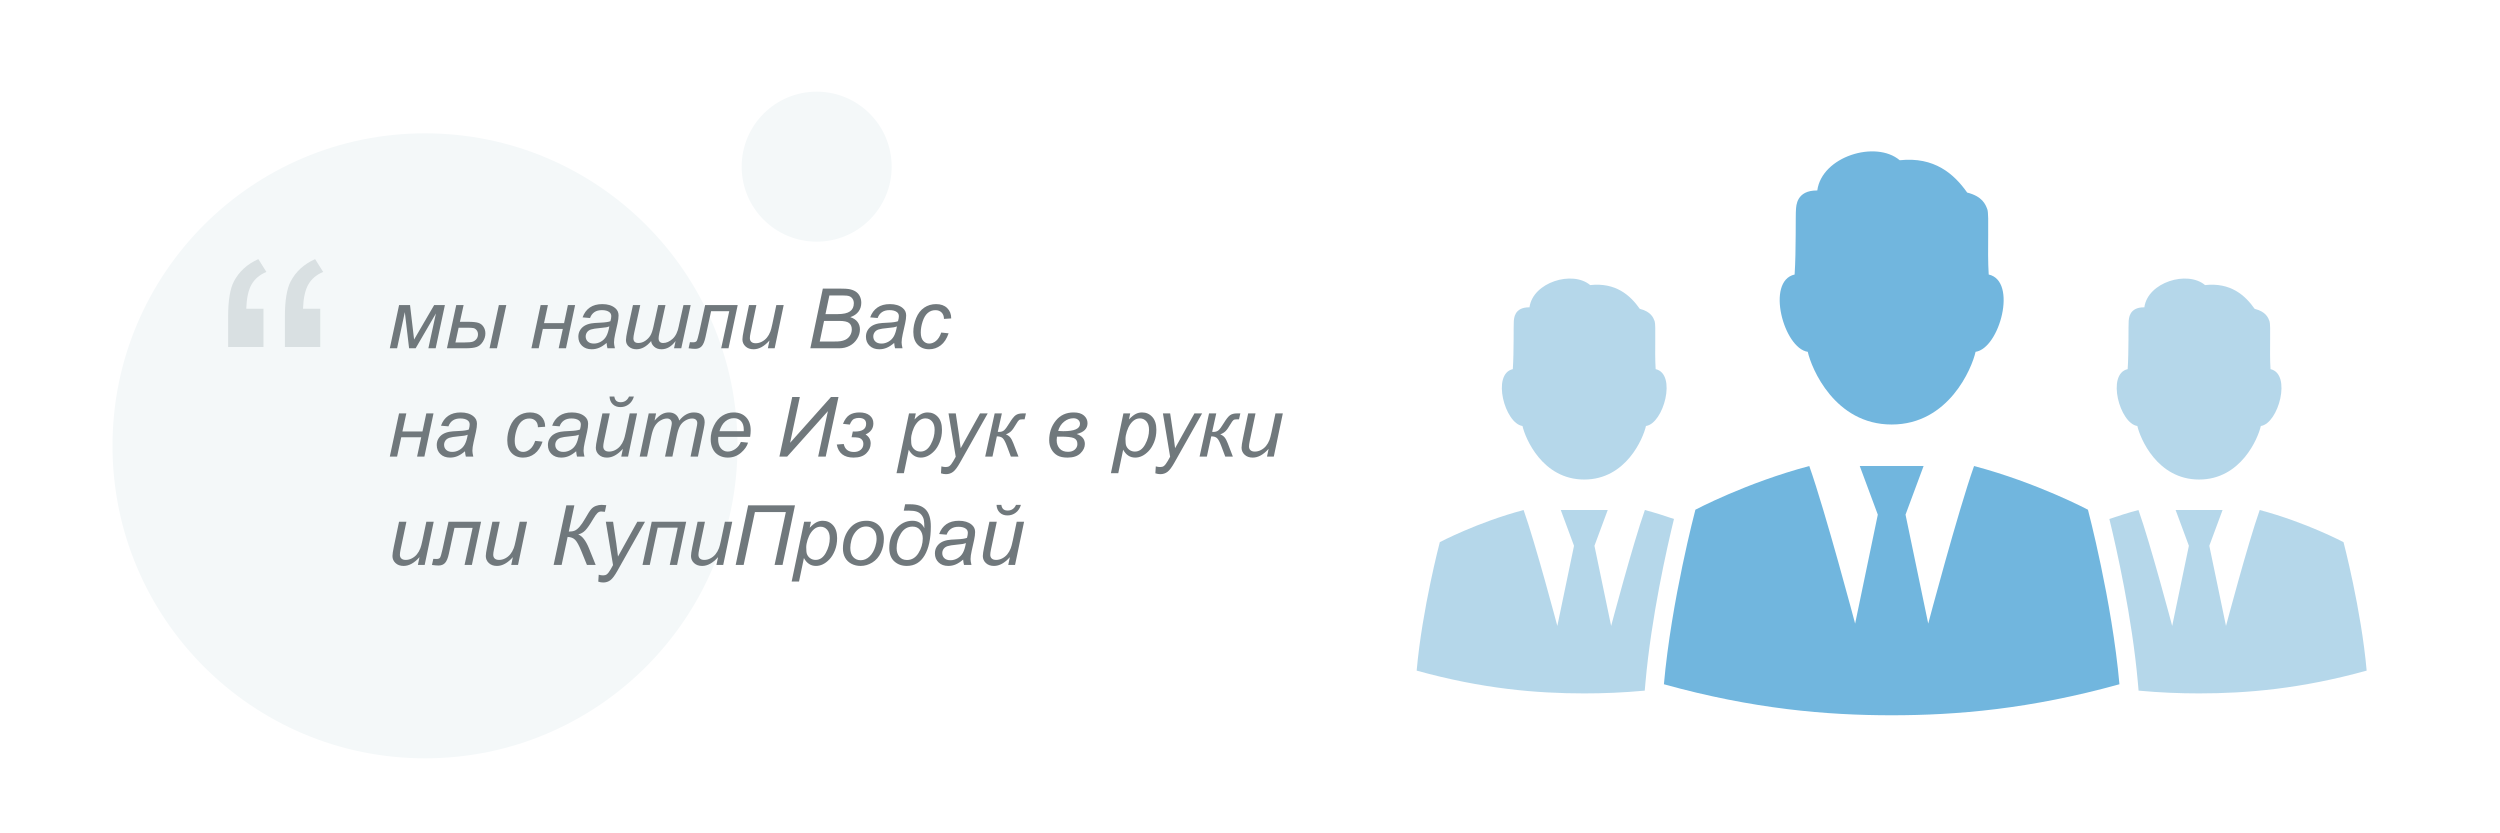 <?xml version="1.0" encoding="utf-8"?>
<!-- Generator: Adobe Illustrator 14.0.0, SVG Export Plug-In . SVG Version: 6.00 Build 43363)  -->
<!DOCTYPE svg PUBLIC "-//W3C//DTD SVG 1.1//EN" "http://www.w3.org/Graphics/SVG/1.1/DTD/svg11.dtd">
<svg version="1.1" id="speech01" xmlns="http://www.w3.org/2000/svg" xmlns:xlink="http://www.w3.org/1999/xlink" x="0px" y="0px"
	 width="600px" height="200px" viewBox="0 0 600 200" enable-background="new 0 0 600 200" xml:space="preserve">
<rect fill="#FFFFFF" width="600" height="200"/>
<circle fill="#F4F8F9" cx="102" cy="107" r="75"/>
<circle fill="#F4F8F9" cx="196" cy="40" r="18"/>
<g>
	<path fill="#D9E0E2" d="M63.937,65.263l-1.934-3.076c-2.666,1.202-4.614,2.974-5.845,5.317c-0.938,1.758-1.406,4.6-1.406,8.525
		v7.251h8.481v-9.185h-4.131c0.088-2.549,0.512-4.489,1.274-5.823C61.139,66.94,62.325,65.937,63.937,65.263z"/>
	<path fill="#D9E0E2" d="M74,68.273c0.762-1.333,1.948-2.336,3.56-3.01l-1.934-3.076c-2.666,1.202-4.614,2.974-5.845,5.317
		c-0.938,1.758-1.406,4.6-1.406,8.525v7.251h8.481v-9.185h-4.131C72.813,71.547,73.238,69.606,74,68.273z"/>
</g>
<g>
	<polygon fill="#70787C" points="97.157,74.908 98.182,83.589 99.754,83.589 104.618,75.23 102.811,83.589 104.559,83.589 
		106.776,73.218 104.198,73.218 99.383,81.49 98.407,73.218 95.78,73.218 93.553,83.589 95.301,83.589 	"/>
	<polygon fill="#70787C" points="121.512,73.218 119.725,73.218 117.489,83.589 119.266,83.589 	"/>
	<path fill="#70787C" d="M114.842,77.496c-0.514-0.176-1.374-0.264-2.578-0.264h-1.885l0.889-4.014H109.5l-2.236,10.371h4.414
		c1.237,0,2.148-0.107,2.734-0.322s1.079-0.638,1.479-1.27s0.601-1.292,0.601-1.982c0-0.573-0.146-1.092-0.439-1.558
		S115.356,77.671,114.842,77.496z M114.344,81.368c-0.248,0.309-0.552,0.522-0.913,0.64s-0.985,0.176-1.87,0.176h-2.256l0.762-3.535
		h2.012c0.755,0,1.274,0.031,1.558,0.093s0.534,0.229,0.752,0.503s0.327,0.605,0.327,0.996
		C114.715,80.683,114.592,81.059,114.344,81.368z"/>
	<polygon fill="#70787C" points="130.282,78.951 135.077,78.951 134.081,83.589 135.838,83.589 138.026,73.218 136.297,73.218 
		135.379,77.544 130.565,77.544 131.502,73.218 129.754,73.218 127.538,83.589 129.286,83.589 	"/>
	<path fill="#70787C" d="M142,83.824c0.645,0,1.25-0.122,1.816-0.366s1.156-0.63,1.768-1.157c0.039,0.521,0.107,0.951,0.205,1.289
		h1.787c-0.143-0.612-0.215-1.081-0.215-1.406c0-0.514,0.091-1.182,0.273-2.002l0.576-2.578c0.163-0.729,0.244-1.371,0.244-1.924
		c0-0.729-0.287-1.322-0.859-1.777c-0.749-0.612-1.764-0.918-3.047-0.918c-1.205,0-2.202,0.273-2.993,0.82s-1.369,1.334-1.733,2.363
		l1.787,0.156c0.215-0.605,0.558-1.073,1.03-1.401s1.079-0.493,1.821-0.493c0.788,0,1.387,0.163,1.797,0.488
		c0.299,0.234,0.449,0.557,0.449,0.967c0,0.319-0.068,0.719-0.205,1.201c-0.482,0.189-1.278,0.306-2.388,0.352
		s-1.864,0.107-2.261,0.186c-0.631,0.117-1.166,0.311-1.602,0.581s-0.786,0.628-1.05,1.074s-0.396,0.958-0.396,1.538
		c0,0.879,0.293,1.6,0.879,2.163S141.043,83.824,142,83.824z M140.887,79.742c0.215-0.306,0.534-0.529,0.957-0.669
		s1.149-0.255,2.178-0.347c0.664-0.059,1.138-0.114,1.421-0.166s0.548-0.127,0.796-0.225c-0.176,1.022-0.42,1.81-0.732,2.363
		s-0.739,0.985-1.279,1.294s-1.104,0.464-1.689,0.464c-0.631,0-1.118-0.16-1.46-0.479s-0.513-0.726-0.513-1.221
		C140.565,80.386,140.672,80.048,140.887,79.742z"/>
	<path fill="#70787C" d="M152.743,83.824c0.631,0,1.242-0.165,1.831-0.493s1.157-0.822,1.704-1.479
		c0.033,0.501,0.277,0.956,0.732,1.362s1.039,0.61,1.748,0.61c1.283,0,2.409-0.658,3.379-1.973l-0.371,1.738h1.738l2.256-10.371
		h-1.729l-1.074,4.824c-0.013,0.078-0.026,0.15-0.039,0.215c-0.267,1.393-0.768,2.418-1.504,3.076s-1.484,0.986-2.246,0.986
		c-0.365,0-0.64-0.094-0.825-0.283s-0.278-0.469-0.278-0.84c0-0.287,0.055-0.69,0.166-1.211l1.484-6.768h-1.748l-1.162,5.273
		c-0.208,0.938-0.46,1.639-0.757,2.104s-0.697,0.869-1.201,1.211s-1.056,0.513-1.655,0.513c-0.391,0-0.684-0.094-0.879-0.283
		s-0.293-0.472-0.293-0.85c0-0.287,0.065-0.736,0.195-1.348l1.445-6.621h-1.748l-1.338,6.133c-0.228,1.061-0.342,1.82-0.342,2.275
		c0,0.658,0.241,1.188,0.723,1.592S152.033,83.824,152.743,83.824z"/>
	<path fill="#70787C" d="M165.262,83.589c0.645,0.091,1.162,0.137,1.553,0.137c0.677,0,1.208-0.21,1.592-0.63
		s0.69-1.161,0.918-2.222l1.338-6.182h4.355l-1.934,8.896h1.758l2.207-10.371h-7.813l-1.426,6.543
		c-0.26,1.146-0.46,1.831-0.601,2.056s-0.435,0.337-0.884,0.337c-0.221,0-0.469-0.01-0.742-0.029L165.262,83.589z"/>
	<path fill="#70787C" d="M180.858,83.824c1.302,0,2.575-0.703,3.818-2.109l-0.391,1.875h1.631l2.168-10.371h-1.768l-0.938,4.482
		c-0.189,0.898-0.355,1.527-0.498,1.885c-0.215,0.56-0.493,1.045-0.835,1.455s-0.749,0.736-1.221,0.977s-0.956,0.361-1.45,0.361
		c-0.462,0-0.812-0.109-1.05-0.327s-0.356-0.522-0.356-0.913c0-0.306,0.059-0.736,0.176-1.289l1.387-6.631h-1.768l-1.25,5.986
		c-0.221,1.061-0.332,1.81-0.332,2.246c0,0.664,0.246,1.226,0.737,1.685S180.057,83.824,180.858,83.824z"/>
	<path fill="#70787C" d="M203.91,82.999c0.746-0.394,1.344-0.952,1.797-1.675s0.679-1.478,0.679-2.266
		c0-0.684-0.192-1.281-0.576-1.792s-0.963-0.894-1.738-1.147c0.892-0.313,1.554-0.768,1.987-1.367s0.649-1.292,0.649-2.08
		c0-0.58-0.121-1.108-0.361-1.587s-0.581-0.856-1.021-1.133s-0.978-0.47-1.616-0.581c-0.391-0.065-0.99-0.098-1.797-0.098h-4.434
		l-2.998,14.316h6.934C202.333,83.589,203.164,83.393,203.91,82.999z M199.051,70.904h3.047c0.873,0,1.466,0.067,1.782,0.2
		s0.568,0.347,0.757,0.64s0.283,0.641,0.283,1.045c0,0.846-0.304,1.491-0.913,1.934s-1.606,0.664-2.993,0.664h-2.9L199.051,70.904z
		 M196.737,81.968l1.035-4.951h3.633c1.178,0,1.978,0.174,2.397,0.522s0.63,0.858,0.63,1.528c0,0.449-0.107,0.879-0.322,1.289
		s-0.511,0.741-0.889,0.991s-0.869,0.428-1.475,0.532c-0.299,0.059-0.882,0.088-1.748,0.088H196.737z"/>
	<path fill="#70787C" d="M214.813,83.589h1.787c-0.143-0.612-0.215-1.081-0.215-1.406c0-0.514,0.091-1.182,0.273-2.002l0.576-2.578
		c0.163-0.729,0.244-1.371,0.244-1.924c0-0.729-0.287-1.322-0.859-1.777c-0.749-0.612-1.764-0.918-3.047-0.918
		c-1.205,0-2.202,0.273-2.993,0.82s-1.369,1.334-1.733,2.363l1.787,0.156c0.215-0.605,0.558-1.073,1.03-1.401
		s1.079-0.493,1.821-0.493c0.788,0,1.387,0.163,1.797,0.488c0.299,0.234,0.449,0.557,0.449,0.967c0,0.319-0.068,0.719-0.205,1.201
		c-0.482,0.189-1.278,0.306-2.388,0.352s-1.864,0.107-2.261,0.186c-0.631,0.117-1.166,0.311-1.602,0.581s-0.786,0.628-1.05,1.074
		s-0.396,0.958-0.396,1.538c0,0.879,0.293,1.6,0.879,2.163s1.357,0.845,2.314,0.845c0.645,0,1.25-0.122,1.816-0.366
		s1.156-0.63,1.768-1.157C214.647,82.821,214.715,83.251,214.813,83.589z M213.25,81.993c-0.541,0.309-1.104,0.464-1.689,0.464
		c-0.631,0-1.118-0.16-1.46-0.479s-0.513-0.726-0.513-1.221c0-0.371,0.107-0.709,0.322-1.016s0.534-0.529,0.957-0.669
		s1.149-0.255,2.178-0.347c0.664-0.059,1.138-0.114,1.421-0.166s0.548-0.127,0.796-0.225c-0.176,1.022-0.42,1.81-0.732,2.363
		S213.791,81.684,213.25,81.993z"/>
	<path fill="#70787C" d="M222.987,83.824c1.042,0,1.971-0.314,2.788-0.942s1.447-1.59,1.89-2.886l-1.768-0.186
		c-0.299,0.892-0.711,1.556-1.235,1.992s-1.073,0.654-1.646,0.654s-1.055-0.221-1.445-0.664s-0.586-1.107-0.586-1.992
		c0-0.846,0.148-1.727,0.444-2.642s0.705-1.597,1.226-2.046s1.136-0.674,1.846-0.674c0.612,0,1.105,0.186,1.479,0.557
		s0.565,0.885,0.571,1.543l1.738-0.117c0-1.035-0.326-1.867-0.977-2.495s-1.533-0.942-2.646-0.942c-1.074,0-2.03,0.285-2.866,0.854
		s-1.479,1.401-1.929,2.495s-0.674,2.207-0.674,3.34c0,1.309,0.35,2.328,1.05,3.057S221.86,83.824,222.987,83.824z"/>
	<polygon fill="#70787C" points="96.297,104.95 101.092,104.95 100.096,109.589 101.854,109.589 104.042,99.218 102.313,99.218 
		101.395,103.544 96.581,103.544 97.518,99.218 95.77,99.218 93.553,109.589 95.301,109.589 	"/>
	<path fill="#70787C" d="M114.227,103.603c0.163-0.729,0.244-1.37,0.244-1.924c0-0.729-0.287-1.321-0.859-1.777
		c-0.749-0.612-1.764-0.918-3.047-0.918c-1.205,0-2.202,0.273-2.993,0.82s-1.369,1.334-1.733,2.363l1.787,0.156
		c0.215-0.605,0.558-1.072,1.03-1.401s1.079-0.493,1.821-0.493c0.788,0,1.387,0.163,1.797,0.488
		c0.299,0.234,0.449,0.556,0.449,0.966c0,0.319-0.068,0.72-0.205,1.201c-0.482,0.189-1.278,0.307-2.388,0.352
		c-1.11,0.046-1.864,0.107-2.261,0.186c-0.631,0.117-1.166,0.312-1.602,0.582c-0.436,0.27-0.786,0.628-1.05,1.074
		c-0.264,0.445-0.396,0.958-0.396,1.537c0,0.879,0.293,1.601,0.879,2.164c0.586,0.563,1.357,0.844,2.314,0.844
		c0.645,0,1.25-0.121,1.816-0.365s1.156-0.631,1.768-1.158c0.039,0.521,0.107,0.951,0.205,1.289h1.787
		c-0.143-0.611-0.215-1.08-0.215-1.406c0-0.514,0.091-1.182,0.273-2.002L114.227,103.603z M111.522,106.698
		c-0.313,0.554-0.739,0.985-1.279,1.295c-0.541,0.309-1.104,0.463-1.689,0.463c-0.631,0-1.118-0.159-1.46-0.479
		c-0.342-0.318-0.513-0.726-0.513-1.221c0-0.371,0.107-0.709,0.322-1.016c0.215-0.306,0.534-0.528,0.957-0.668
		c0.423-0.141,1.149-0.256,2.178-0.348c0.664-0.059,1.138-0.113,1.421-0.166c0.283-0.052,0.548-0.127,0.796-0.225
		C112.079,105.357,111.834,106.146,111.522,106.698z"/>
	<path fill="#70787C" d="M125.204,101.112c0.521-0.449,1.136-0.673,1.846-0.673c0.612,0,1.105,0.186,1.479,0.556
		c0.375,0.371,0.565,0.886,0.571,1.543l1.738-0.117c0-1.035-0.326-1.866-0.977-2.495s-1.533-0.942-2.646-0.942
		c-1.074,0-2.03,0.285-2.866,0.854s-1.479,1.401-1.929,2.495s-0.674,2.207-0.674,3.34c0,1.309,0.35,2.328,1.05,3.057
		c0.7,0.729,1.613,1.094,2.739,1.094c1.042,0,1.971-0.313,2.788-0.941c0.817-0.629,1.447-1.591,1.89-2.887l-1.768-0.186
		c-0.299,0.893-0.711,1.557-1.235,1.992c-0.524,0.437-1.073,0.654-1.646,0.654s-1.055-0.221-1.445-0.664
		c-0.391-0.442-0.586-1.106-0.586-1.992c0-0.846,0.148-1.727,0.444-2.641C124.274,102.244,124.683,101.562,125.204,101.112z"/>
	<path fill="#70787C" d="M136.512,109.458c0.566-0.244,1.156-0.631,1.768-1.158c0.039,0.521,0.107,0.951,0.205,1.289h1.787
		c-0.143-0.611-0.215-1.08-0.215-1.406c0-0.514,0.091-1.182,0.273-2.002l0.576-2.578c0.163-0.729,0.244-1.37,0.244-1.924
		c0-0.729-0.287-1.321-0.859-1.777c-0.749-0.612-1.764-0.918-3.047-0.918c-1.205,0-2.202,0.273-2.993,0.82s-1.369,1.334-1.733,2.363
		l1.787,0.156c0.215-0.605,0.558-1.072,1.03-1.401s1.079-0.493,1.821-0.493c0.788,0,1.387,0.163,1.797,0.488
		c0.299,0.234,0.449,0.556,0.449,0.966c0,0.319-0.068,0.72-0.205,1.201c-0.482,0.189-1.278,0.307-2.388,0.352
		c-1.11,0.046-1.864,0.107-2.261,0.186c-0.631,0.117-1.166,0.312-1.602,0.582c-0.436,0.27-0.786,0.628-1.05,1.074
		c-0.264,0.445-0.396,0.958-0.396,1.537c0,0.879,0.293,1.601,0.879,2.164c0.586,0.563,1.357,0.844,2.314,0.844
		C135.34,109.823,135.946,109.702,136.512,109.458z M133.26,106.757c0-0.371,0.107-0.709,0.322-1.016
		c0.215-0.306,0.534-0.528,0.957-0.668c0.423-0.141,1.149-0.256,2.178-0.348c0.664-0.059,1.138-0.113,1.421-0.166
		c0.283-0.052,0.548-0.127,0.796-0.225c-0.176,1.022-0.42,1.811-0.732,2.363c-0.313,0.554-0.739,0.985-1.279,1.295
		c-0.541,0.309-1.104,0.463-1.689,0.463c-0.631,0-1.118-0.159-1.46-0.479C133.431,107.659,133.26,107.252,133.26,106.757z"/>
	<path fill="#70787C" d="M147.44,95.166h-1.152c0.039,0.775,0.296,1.392,0.771,1.851s1.09,0.688,1.846,0.688
		c0.768,0,1.444-0.228,2.026-0.684s0.985-1.074,1.206-1.855h-1.172c-0.182,0.43-0.444,0.765-0.786,1.006s-0.747,0.361-1.216,0.361
		c-0.449,0-0.797-0.109-1.045-0.327S147.512,95.641,147.44,95.166z"/>
	<path fill="#70787C" d="M150.731,109.589l2.168-10.371h-1.768l-0.938,4.482c-0.189,0.898-0.355,1.527-0.498,1.885
		c-0.215,0.561-0.493,1.045-0.835,1.455s-0.749,0.736-1.221,0.977c-0.472,0.241-0.956,0.361-1.45,0.361
		c-0.462,0-0.812-0.108-1.05-0.326c-0.238-0.219-0.356-0.523-0.356-0.914c0-0.306,0.059-0.735,0.176-1.289l1.387-6.63h-1.768
		l-1.25,5.986c-0.221,1.062-0.332,1.811-0.332,2.246c0,0.664,0.246,1.227,0.737,1.686s1.138,0.688,1.938,0.688
		c1.302,0,2.575-0.703,3.818-2.109l-0.391,1.875H150.731z"/>
	<path fill="#70787C" d="M165.731,109.589h1.768l1.396-6.68c0.15-0.735,0.225-1.263,0.225-1.582c0-0.742-0.216-1.318-0.649-1.728
		s-1.083-0.615-1.948-0.615c-0.645,0-1.258,0.161-1.841,0.483s-1.138,0.809-1.665,1.46c-0.137-0.612-0.421-1.089-0.854-1.431
		s-0.972-0.513-1.616-0.513c-0.605,0-1.167,0.14-1.685,0.42s-1.105,0.788-1.763,1.523l0.361-1.709h-1.768l-2.168,10.371h1.768
		l1.025-4.902c0.221-1.055,0.504-1.866,0.85-2.436c0.345-0.57,0.792-1.015,1.343-1.333s1.076-0.479,1.577-0.479
		c0.338,0,0.614,0.104,0.825,0.313s0.317,0.482,0.317,0.82c0,0.202-0.052,0.541-0.156,1.016l-1.465,7.002h1.768l1.055-5.029
		c0.228-1.074,0.493-1.869,0.796-2.387s0.728-0.937,1.274-1.255s1.084-0.479,1.611-0.479c0.391,0,0.693,0.098,0.908,0.293
		s0.322,0.462,0.322,0.8c0,0.241-0.062,0.642-0.186,1.201L165.731,109.589z"/>
	<path fill="#70787C" d="M180.028,104.843c0.091-0.533,0.137-1.055,0.137-1.563c0-1.328-0.37-2.376-1.108-3.144
		s-1.727-1.152-2.964-1.152c-0.97,0-1.872,0.259-2.705,0.776s-1.512,1.309-2.036,2.374s-0.786,2.162-0.786,3.295
		c0,0.866,0.167,1.638,0.503,2.314c0.335,0.678,0.824,1.193,1.465,1.549c0.641,0.354,1.346,0.531,2.114,0.531
		c1.23,0,2.29-0.384,3.179-1.152c0.889-0.768,1.457-1.578,1.704-2.432l-1.719-0.176c-0.326,0.749-0.781,1.322-1.367,1.719
		c-0.586,0.397-1.182,0.596-1.787,0.596c-0.645,0-1.19-0.255-1.636-0.766c-0.446-0.512-0.669-1.252-0.669-2.223
		c0-0.162,0.013-0.345,0.039-0.547H180.028z M174.066,101.142c0.622-0.521,1.31-0.781,2.065-0.781c0.697,0,1.266,0.236,1.709,0.708
		c0.443,0.472,0.664,1.15,0.664,2.035c0,0.078-0.003,0.209-0.01,0.391h-5.82C172.98,102.447,173.444,101.663,174.066,101.142z"/>
	<polygon fill="#70787C" points="188.915,109.589 198.7,98.671 196.356,109.589 198.172,109.589 201.239,95.273 199.442,95.273 
		189.627,106.269 191.961,95.273 190.135,95.273 187.059,109.589 	"/>
	<path fill="#70787C" d="M207.918,108.794c0.697-0.688,1.045-1.477,1.045-2.369c0-0.918-0.41-1.637-1.23-2.158
		c0.625-0.279,1.094-0.641,1.406-1.084c0.313-0.442,0.469-0.97,0.469-1.582c0-0.787-0.296-1.42-0.889-1.899
		s-1.406-0.718-2.441-0.718c-0.963,0-1.759,0.197-2.388,0.591s-1.154,1.108-1.577,2.143l1.631,0.186
		c0.326-0.755,0.667-1.21,1.025-1.367s0.729-0.234,1.113-0.234c0.599,0,1.046,0.119,1.343,0.356s0.444,0.594,0.444,1.069
		c0,0.612-0.229,1.073-0.688,1.383c-0.459,0.309-1.147,0.463-2.065,0.463c-0.143,0-0.29-0.006-0.439-0.02l-0.303,1.387
		c0.723,0,1.26,0.033,1.611,0.098c0.352,0.065,0.643,0.227,0.874,0.484c0.231,0.257,0.347,0.6,0.347,1.029
		c0,0.573-0.211,1.037-0.635,1.393c-0.423,0.354-0.963,0.531-1.621,0.531c-1.367,0-2.184-0.638-2.451-1.914l-1.68,0.127
		c0.404,2.09,1.751,3.135,4.043,3.135C206.203,109.823,207.222,109.48,207.918,108.794z"/>
	<path fill="#70787C" d="M226.073,103.153c0-1.341-0.326-2.371-0.977-3.09s-1.471-1.079-2.461-1.079
		c-0.534,0-1.04,0.122-1.519,0.366s-1.021,0.682-1.626,1.313l0.303-1.445h-1.631l-2.998,14.345h1.768l1.172-5.635
		c0.684,1.264,1.647,1.895,2.891,1.895c0.56,0,1.107-0.127,1.641-0.381s1.061-0.65,1.582-1.191c0.521-0.54,0.96-1.254,1.318-2.143
		S226.073,104.234,226.073,103.153z M223.377,106.665c-0.625,1.143-1.445,1.713-2.461,1.713c-0.488,0-0.918-0.13-1.289-0.391
		c-0.371-0.26-0.638-0.602-0.801-1.025c-0.111-0.299-0.166-0.836-0.166-1.611c0-0.508,0.107-1.104,0.322-1.787
		s0.487-1.261,0.815-1.732c0.329-0.473,0.685-0.827,1.069-1.065s0.801-0.356,1.25-0.356c0.625,0,1.147,0.239,1.567,0.718
		c0.42,0.479,0.63,1.156,0.63,2.035C224.315,104.354,224.002,105.522,223.377,106.665z"/>
	<path fill="#70787C" d="M229.374,109.618l-0.566,1.016c-0.338,0.593-0.651,0.996-0.938,1.211c-0.221,0.163-0.511,0.244-0.869,0.244
		c-0.345,0-0.7-0.052-1.064-0.156l-0.107,1.66c0.391,0.137,0.791,0.205,1.201,0.205c0.645,0,1.214-0.186,1.709-0.557
		s1.061-1.129,1.699-2.275l6.611-11.748h-1.846l-4.639,8.349c-0.111-1.035-0.244-2.07-0.4-3.105l-0.781-5.244h-1.738
		L229.374,109.618z"/>
	<path fill="#70787C" d="M243.763,99.648c-0.407,0.287-0.903,0.908-1.489,1.865c-0.566,0.932-1.002,1.522-1.309,1.773
		c-0.306,0.25-0.703,0.375-1.191,0.375l-0.313-0.01l0.986-4.433h-1.729l-2.275,10.371h1.748l1.055-4.863
		c0.599,0,1.055,0.137,1.367,0.41s0.651,0.893,1.016,1.855l0.977,2.598h1.826l-1.211-3.154c-0.248-0.65-0.503-1.136-0.767-1.455
		c-0.264-0.318-0.614-0.563-1.05-0.732c0.521-0.188,0.947-0.447,1.279-0.775c0.332-0.329,0.719-0.878,1.162-1.646
		c0.326-0.56,0.571-0.898,0.737-1.015s0.467-0.176,0.903-0.176h0.42l0.322-1.416h-0.82C244.719,99.218,244.17,99.361,243.763,99.648
		z"/>
	<path fill="#70787C" d="M261.004,101.562c0-0.722-0.283-1.333-0.85-1.831s-1.39-0.747-2.471-0.747
		c-1.797,0-3.226,0.656-4.287,1.968c-1.061,1.312-1.592,2.889-1.592,4.73c0,0.788,0.177,1.503,0.532,2.145
		c0.355,0.641,0.832,1.134,1.431,1.479c0.599,0.346,1.413,0.518,2.441,0.518c1.367,0,2.402-0.345,3.105-1.035
		c0.703-0.689,1.055-1.432,1.055-2.227c0-0.572-0.163-1.059-0.488-1.459s-0.817-0.715-1.475-0.943
		c0.866-0.208,1.515-0.528,1.948-0.961C260.788,102.765,261.004,102.22,261.004,101.562z M258.573,106.571
		c0,0.521-0.204,0.963-0.61,1.324s-0.952,0.541-1.636,0.541c-0.879,0-1.553-0.262-2.021-0.785c-0.469-0.524-0.703-1.197-0.703-2.018
		c0-0.273,0.023-0.55,0.068-0.83c0.482-0.006,0.794-0.01,0.938-0.01c1.51,0,2.549,0.117,3.115,0.352
		S258.573,105.855,258.573,106.571z M258.197,103.042c-0.667,0.296-1.671,0.443-3.013,0.443c-0.345,0-0.755-0.02-1.23-0.059
		c0.273-0.943,0.752-1.688,1.436-2.23c0.684-0.544,1.429-0.816,2.236-0.816c0.469,0,0.848,0.127,1.138,0.381
		c0.29,0.253,0.435,0.573,0.435,0.957C259.198,102.304,258.864,102.745,258.197,103.042z"/>
	<path fill="#70787C" d="M276.551,100.063c-0.651-0.719-1.471-1.079-2.461-1.079c-0.534,0-1.04,0.122-1.519,0.366
		s-1.021,0.682-1.626,1.313l0.303-1.445h-1.631l-2.998,14.345h1.768l1.172-5.635c0.684,1.264,1.647,1.895,2.891,1.895
		c0.56,0,1.107-0.127,1.641-0.381s1.061-0.65,1.582-1.191c0.521-0.54,0.96-1.254,1.318-2.143s0.537-1.874,0.537-2.955
		C277.528,101.813,277.202,100.782,276.551,100.063z M274.833,106.665c-0.625,1.143-1.445,1.713-2.461,1.713
		c-0.488,0-0.918-0.13-1.289-0.391c-0.371-0.26-0.638-0.602-0.801-1.025c-0.111-0.299-0.166-0.836-0.166-1.611
		c0-0.508,0.107-1.104,0.322-1.787s0.487-1.261,0.815-1.732c0.329-0.473,0.685-0.827,1.069-1.065s0.801-0.356,1.25-0.356
		c0.625,0,1.147,0.239,1.567,0.718c0.42,0.479,0.63,1.156,0.63,2.035C275.77,104.354,275.458,105.522,274.833,106.665z"/>
	<path fill="#70787C" d="M286.659,99.218l-4.639,8.349c-0.111-1.035-0.244-2.07-0.4-3.105l-0.781-5.244H279.1l1.729,10.4
		l-0.566,1.016c-0.338,0.593-0.651,0.996-0.938,1.211c-0.221,0.163-0.511,0.244-0.869,0.244c-0.345,0-0.7-0.052-1.064-0.156
		l-0.107,1.66c0.391,0.137,0.791,0.205,1.201,0.205c0.645,0,1.214-0.186,1.709-0.557s1.061-1.129,1.699-2.275l6.611-11.748H286.659z
		"/>
	<path fill="#70787C" d="M295.218,99.648c-0.407,0.287-0.903,0.908-1.489,1.865c-0.566,0.932-1.002,1.522-1.309,1.773
		c-0.306,0.25-0.703,0.375-1.191,0.375l-0.313-0.01l0.986-4.433h-1.729l-2.275,10.371h1.748l1.055-4.863
		c0.599,0,1.055,0.137,1.367,0.41s0.651,0.893,1.016,1.855l0.977,2.598h1.826l-1.211-3.154c-0.248-0.65-0.503-1.136-0.767-1.455
		c-0.264-0.318-0.614-0.563-1.05-0.732c0.521-0.188,0.947-0.447,1.279-0.775c0.332-0.329,0.719-0.878,1.162-1.646
		c0.326-0.56,0.571-0.898,0.737-1.015s0.467-0.176,0.903-0.176h0.42l0.322-1.416h-0.82
		C296.174,99.218,295.625,99.361,295.218,99.648z"/>
	<path fill="#70787C" d="M306.111,99.218l-0.938,4.482c-0.188,0.898-0.354,1.527-0.498,1.885c-0.215,0.561-0.492,1.045-0.834,1.455
		s-0.749,0.736-1.221,0.977c-0.473,0.241-0.956,0.361-1.451,0.361c-0.462,0-0.812-0.108-1.049-0.326
		c-0.238-0.219-0.356-0.523-0.356-0.914c0-0.306,0.059-0.735,0.176-1.289l1.386-6.63h-1.767l-1.25,5.986
		c-0.221,1.062-0.332,1.811-0.332,2.246c0,0.664,0.246,1.227,0.737,1.686s1.138,0.688,1.938,0.688c1.302,0,2.575-0.703,3.818-2.109
		l-0.391,1.875h1.631l2.168-10.371H306.111z"/>
	<path fill="#70787C" d="M102.323,125.218l-0.938,4.482c-0.189,0.898-0.355,1.527-0.498,1.885c-0.215,0.561-0.493,1.045-0.835,1.455
		s-0.749,0.736-1.221,0.977c-0.472,0.241-0.956,0.361-1.45,0.361c-0.462,0-0.812-0.108-1.05-0.326
		c-0.238-0.219-0.356-0.523-0.356-0.914c0-0.306,0.059-0.735,0.176-1.289l1.387-6.631H95.77l-1.25,5.986
		c-0.221,1.062-0.332,1.811-0.332,2.246c0,0.664,0.246,1.227,0.737,1.686s1.138,0.688,1.938,0.688c1.302,0,2.575-0.703,3.818-2.109
		l-0.391,1.875h1.631l2.168-10.371H102.323z"/>
	<path fill="#70787C" d="M106.219,131.761c-0.26,1.146-0.46,1.832-0.601,2.057s-0.435,0.336-0.884,0.336
		c-0.221,0-0.469-0.01-0.742-0.029l-0.322,1.465c0.645,0.092,1.162,0.137,1.553,0.137c0.677,0,1.208-0.209,1.592-0.629
		s0.69-1.161,0.918-2.223l1.338-6.182h4.355l-1.934,8.896h1.758l2.207-10.371h-7.813L106.219,131.761z"/>
	<path fill="#70787C" d="M123.788,129.7c-0.189,0.898-0.355,1.527-0.498,1.885c-0.215,0.561-0.493,1.045-0.835,1.455
		s-0.749,0.736-1.221,0.977c-0.472,0.241-0.956,0.361-1.45,0.361c-0.462,0-0.812-0.108-1.05-0.326
		c-0.238-0.219-0.356-0.523-0.356-0.914c0-0.306,0.059-0.735,0.176-1.289l1.387-6.631h-1.768l-1.25,5.986
		c-0.221,1.062-0.332,1.811-0.332,2.246c0,0.664,0.246,1.227,0.737,1.686s1.138,0.688,1.938,0.688c1.302,0,2.575-0.703,3.818-2.109
		l-0.391,1.875h1.631l2.168-10.371h-1.768L123.788,129.7z"/>
	<path fill="#70787C" d="M142.372,124.544c0.404-0.684,0.739-1.152,1.006-1.406c0.26-0.254,0.56-0.381,0.898-0.381
		c0.091,0,0.27,0.017,0.537,0.049c0.176,0.02,0.296,0.029,0.361,0.029l0.332-1.592c-0.69-0.052-1.064-0.078-1.123-0.078
		c-0.436,0-0.879,0.08-1.328,0.24c-0.449,0.159-0.832,0.413-1.147,0.762c-0.316,0.348-0.822,1.137-1.519,2.367
		c-0.436,0.762-0.859,1.381-1.27,1.855c-0.41,0.476-0.801,0.793-1.172,0.953c-0.371,0.159-0.85,0.238-1.436,0.238l1.338-6.309
		h-1.924l-3.057,14.316h1.924l1.436-6.729c0.788,0.033,1.396,0.272,1.826,0.719c0.43,0.445,0.915,1.332,1.455,2.66l1.357,3.35h2.1
		l-1.621-4.014c-0.749-1.836-1.608-2.939-2.578-3.311c0.658-0.156,1.226-0.479,1.704-0.971
		C140.951,126.802,141.584,125.886,142.372,124.544z"/>
	<path fill="#70787C" d="M152.958,125.218l-4.639,8.35c-0.111-1.035-0.244-2.07-0.4-3.105l-0.781-5.244h-1.738l1.729,10.4
		l-0.566,1.016c-0.338,0.593-0.651,0.996-0.938,1.211c-0.221,0.163-0.511,0.244-0.869,0.244c-0.345,0-0.7-0.052-1.064-0.156
		l-0.107,1.66c0.391,0.137,0.791,0.205,1.201,0.205c0.645,0,1.214-0.186,1.709-0.557s1.061-1.129,1.699-2.275l6.611-11.748H152.958z
		"/>
	<polygon fill="#70787C" points="154.198,135.589 155.946,135.589 157.85,126.644 162.645,126.644 160.741,135.589 162.499,135.589 
		164.686,125.218 156.415,125.218 	"/>
	<path fill="#70787C" d="M173.036,129.7c-0.189,0.898-0.355,1.527-0.498,1.885c-0.215,0.561-0.493,1.045-0.835,1.455
		s-0.749,0.736-1.221,0.977c-0.472,0.241-0.956,0.361-1.45,0.361c-0.462,0-0.812-0.108-1.05-0.326
		c-0.238-0.219-0.356-0.523-0.356-0.914c0-0.306,0.059-0.735,0.176-1.289l1.387-6.631h-1.768l-1.25,5.986
		c-0.221,1.062-0.332,1.811-0.332,2.246c0,0.664,0.246,1.227,0.737,1.686s1.138,0.688,1.938,0.688c1.302,0,2.575-0.703,3.818-2.109
		l-0.391,1.875h1.631l2.168-10.371h-1.768L173.036,129.7z"/>
	<polygon fill="#70787C" points="179.559,121.272 176.561,135.589 178.475,135.589 181.18,122.903 188.602,122.903 185.897,135.589 
		187.811,135.589 190.799,121.272 	"/>
	<path fill="#70787C" d="M197.469,124.983c-0.534,0-1.04,0.123-1.519,0.367s-1.021,0.682-1.626,1.313l0.303-1.445h-1.631
		l-2.998,14.346h1.768l1.172-5.635c0.684,1.264,1.647,1.895,2.891,1.895c0.56,0,1.107-0.127,1.641-0.381s1.061-0.65,1.582-1.191
		c0.521-0.54,0.96-1.254,1.318-2.143s0.537-1.874,0.537-2.955c0-1.341-0.326-2.371-0.977-3.09
		C199.279,125.344,198.459,124.983,197.469,124.983z M198.211,132.665c-0.625,1.143-1.445,1.713-2.461,1.713
		c-0.488,0-0.918-0.13-1.289-0.391c-0.371-0.26-0.638-0.602-0.801-1.025c-0.111-0.299-0.166-0.836-0.166-1.611
		c0-0.508,0.107-1.104,0.322-1.787s0.487-1.261,0.815-1.732c0.329-0.473,0.685-0.827,1.069-1.064
		c0.384-0.238,0.801-0.357,1.25-0.357c0.625,0,1.147,0.24,1.567,0.719s0.63,1.156,0.63,2.035
		C199.149,130.354,198.836,131.522,198.211,132.665z"/>
	<path fill="#70787C" d="M207.958,124.983c-1.595,0-2.884,0.547-3.867,1.641c-1.191,1.328-1.787,3.005-1.787,5.029
		c0,0.827,0.174,1.557,0.522,2.188c0.348,0.632,0.853,1.12,1.514,1.465c0.661,0.346,1.395,0.518,2.202,0.518
		c0.983,0,1.919-0.273,2.808-0.82s1.574-1.332,2.056-2.357s0.723-2.135,0.723-3.326c0-1.328-0.382-2.383-1.147-3.164
		S209.208,124.983,207.958,124.983z M210.077,131.165c-0.137,0.463-0.317,0.895-0.542,1.295s-0.497,0.756-0.815,1.068
		s-0.664,0.546-1.035,0.699c-0.371,0.152-0.746,0.229-1.123,0.229c-0.723,0-1.318-0.252-1.787-0.756
		c-0.469-0.505-0.703-1.246-0.703-2.223c0-0.527,0.086-1.127,0.259-1.801s0.443-1.266,0.811-1.773s0.78-0.893,1.235-1.156
		s0.96-0.396,1.514-0.396c0.716,0,1.31,0.26,1.782,0.777s0.708,1.244,0.708,2.182C210.379,129.902,210.278,130.521,210.077,131.165z
		"/>
	<path fill="#70787C" d="M218.514,121.028h-1.279l-0.332,1.533l1.143-0.01c0.833,0,1.481,0.077,1.943,0.23
		c0.462,0.152,0.843,0.411,1.143,0.775c0.299,0.365,0.493,0.766,0.581,1.201c0.088,0.437,0.132,1.107,0.132,2.012
		c-0.287-0.599-0.667-1.046-1.143-1.342c-0.475-0.297-1.045-0.445-1.709-0.445c-1.523,0-2.832,0.631-3.926,1.891
		s-1.641,2.801-1.641,4.623c0,1.426,0.4,2.504,1.201,3.232c0.801,0.729,1.803,1.094,3.008,1.094c1.855,0,3.28-0.843,4.272-2.529
		c0.993-1.686,1.489-4.007,1.489-6.963c0-1.829-0.405-3.17-1.216-4.023C221.371,121.455,220.148,121.028,218.514,121.028z
		 M220.428,132.753c-0.69,1.097-1.605,1.645-2.744,1.645c-0.788,0-1.4-0.26-1.836-0.781c-0.436-0.521-0.654-1.201-0.654-2.041
		c0-1.302,0.345-2.493,1.035-3.574c0.69-1.08,1.621-1.621,2.793-1.621c0.768,0,1.367,0.271,1.797,0.811
		c0.43,0.541,0.645,1.215,0.645,2.021C221.463,130.476,221.118,131.655,220.428,132.753z"/>
	<path fill="#70787C" d="M233.172,125.901c-0.749-0.611-1.764-0.918-3.047-0.918c-1.205,0-2.202,0.273-2.993,0.82
		s-1.369,1.335-1.733,2.363l1.787,0.156c0.215-0.605,0.558-1.072,1.03-1.4c0.472-0.329,1.079-0.494,1.821-0.494
		c0.788,0,1.387,0.163,1.797,0.488c0.299,0.234,0.449,0.557,0.449,0.967c0,0.319-0.068,0.72-0.205,1.201
		c-0.482,0.189-1.278,0.307-2.388,0.352c-1.11,0.046-1.864,0.107-2.261,0.186c-0.631,0.117-1.166,0.312-1.602,0.582
		c-0.436,0.27-0.786,0.628-1.05,1.074c-0.264,0.445-0.396,0.958-0.396,1.537c0,0.879,0.293,1.601,0.879,2.164
		c0.586,0.563,1.357,0.844,2.314,0.844c0.645,0,1.25-0.121,1.816-0.365s1.156-0.631,1.768-1.158
		c0.039,0.521,0.107,0.951,0.205,1.289h1.787c-0.143-0.611-0.215-1.08-0.215-1.406c0-0.514,0.091-1.182,0.273-2.002l0.576-2.578
		c0.163-0.729,0.244-1.37,0.244-1.924C234.032,126.95,233.745,126.357,233.172,125.901z M231.083,132.698
		c-0.313,0.554-0.739,0.985-1.279,1.295c-0.541,0.309-1.104,0.463-1.689,0.463c-0.631,0-1.118-0.159-1.46-0.479
		c-0.342-0.318-0.513-0.726-0.513-1.221c0-0.371,0.107-0.709,0.322-1.016c0.215-0.306,0.534-0.528,0.957-0.668
		c0.423-0.141,1.149-0.256,2.178-0.348c0.664-0.059,1.138-0.113,1.421-0.166c0.283-0.052,0.548-0.127,0.796-0.225
		C231.639,131.357,231.395,132.146,231.083,132.698z"/>
	<path fill="#70787C" d="M243.075,129.7c-0.189,0.898-0.355,1.527-0.498,1.885c-0.215,0.561-0.493,1.045-0.835,1.455
		s-0.749,0.736-1.221,0.977c-0.472,0.241-0.956,0.361-1.45,0.361c-0.462,0-0.812-0.108-1.05-0.326
		c-0.238-0.219-0.356-0.523-0.356-0.914c0-0.306,0.059-0.735,0.176-1.289l1.387-6.631h-1.768l-1.25,5.986
		c-0.221,1.062-0.332,1.811-0.332,2.246c0,0.664,0.246,1.227,0.737,1.686s1.138,0.688,1.938,0.688c1.302,0,2.575-0.703,3.818-2.109
		l-0.391,1.875h1.631l2.168-10.371h-1.768L243.075,129.7z"/>
	<path fill="#70787C" d="M241.786,123.704c0.768,0,1.444-0.228,2.026-0.684c0.583-0.455,0.985-1.074,1.206-1.855h-1.172
		c-0.182,0.43-0.444,0.766-0.786,1.006c-0.342,0.241-0.747,0.361-1.216,0.361c-0.449,0-0.797-0.108-1.045-0.326
		c-0.248-0.219-0.407-0.565-0.479-1.041h-1.152c0.039,0.775,0.296,1.393,0.771,1.852S241.03,123.704,241.786,123.704z"/>
</g>
<g>
	<path fill="#B5D7EA" d="M544.924,88.594c-0.285-4.281,0.113-10.545-0.242-11.506c-0.327-0.873-0.867-2.284-3.568-2.969
		c-2.309-3.279-5.781-6.366-11.903-5.699c-4.229-3.587-13.769-0.684-14.563,5.336c-3.725-0.052-3.702,2.774-3.763,3.332
		c-0.094,1.013,0.039,7.225-0.241,11.506c-5.118,1.145-1.92,13.04,2.323,13.645c0.643,2.9,4.748,12.85,14.816,12.85
		c10.064,0,14.172-9.949,14.817-12.85C546.844,101.634,550.041,89.739,544.924,88.594z"/>
	<path fill="#B5D7EA" d="M397.357,88.594c-0.281-4.281,0.111-10.545-0.242-11.506c-0.328-0.873-0.869-2.284-3.565-2.969
		c-2.313-3.279-5.784-6.366-11.907-5.699c-4.229-3.587-13.77-0.684-14.563,5.336c-3.721-0.052-3.703,2.774-3.764,3.332
		c-0.088,1.013,0.045,7.225-0.24,11.506c-5.117,1.145-1.92,13.04,2.324,13.645c0.645,2.9,4.751,12.85,14.816,12.85
		c10.067,0,14.173-9.949,14.815-12.85C399.276,101.634,402.474,89.739,397.357,88.594z"/>
	<path fill="#71B6DE" d="M477.291,65.883c-0.381-5.823,0.156-14.327-0.327-15.633c-0.442-1.2-1.177-3.111-4.844-4.036
		c-3.139-4.461-7.862-8.65-16.188-7.756c-5.738-4.875-18.705-0.913-19.78,7.253c-5.063-0.053-5.045,3.769-5.116,4.539
		c-0.133,1.386,0.055,9.81-0.326,15.633c-6.967,1.568-2.613,17.723,3.155,18.554c0.871,3.947,6.458,17.446,20.136,17.446
		s19.266-13.499,20.136-17.446C479.904,83.606,484.256,67.452,477.291,65.883z"/>
	<path fill="#71B6DE" d="M501.107,122.331c0,0-12.225-6.484-27.334-10.484c-3.889,11-11.001,37.818-11.001,37.818l-5.445-26.15
		l4.334-11.668h-15.322l4.334,11.668l-5.445,26.15c0,0-7.112-26.818-11.001-37.818c-15.109,4-27.334,10.484-27.334,10.484
		s-5.773,21.85-7.557,41.891c21.391,5.943,39.028,7.445,54.664,7.445c15.637,0,33.273-1.502,54.664-7.445
		C506.881,144.181,501.107,122.331,501.107,122.331z"/>
	<path fill="#B5D7EA" d="M394.908,163.826c1.402-15.745,5.146-32.315,6.844-39.271c-2.176-0.758-4.527-1.5-6.982-2.152
		c-2.869,8.098-8.096,27.824-8.096,27.824l-4.006-19.24l3.186-8.584h-11.268l3.179,8.584l-4.006,19.24
		c0,0-5.226-19.727-8.093-27.824c-11.11,2.952-20.109,7.715-20.109,7.715s-4.242,16.09-5.557,30.83
		c15.732,4.364,28.713,5.47,40.217,5.47c4.577,0,9.396-0.183,14.522-0.666L394.908,163.826z"/>
	<path fill="#B5D7EA" d="M562.444,130.118c0,0-8.997-4.763-20.11-7.715c-2.866,8.098-8.094,27.824-8.094,27.824l-4.005-19.24
		l3.182-8.584H522.15l3.182,8.584l-4.006,19.24c0,0-5.225-19.727-8.095-27.824c-2.456,0.652-4.806,1.395-6.983,2.153
		c1.695,6.955,5.441,23.524,6.844,39.27l0.169,1.926c5.126,0.483,9.945,0.666,14.522,0.666c11.504,0,24.484-1.105,40.217-5.47
		C566.688,146.208,562.444,130.118,562.444,130.118z"/>
</g>
</svg>
